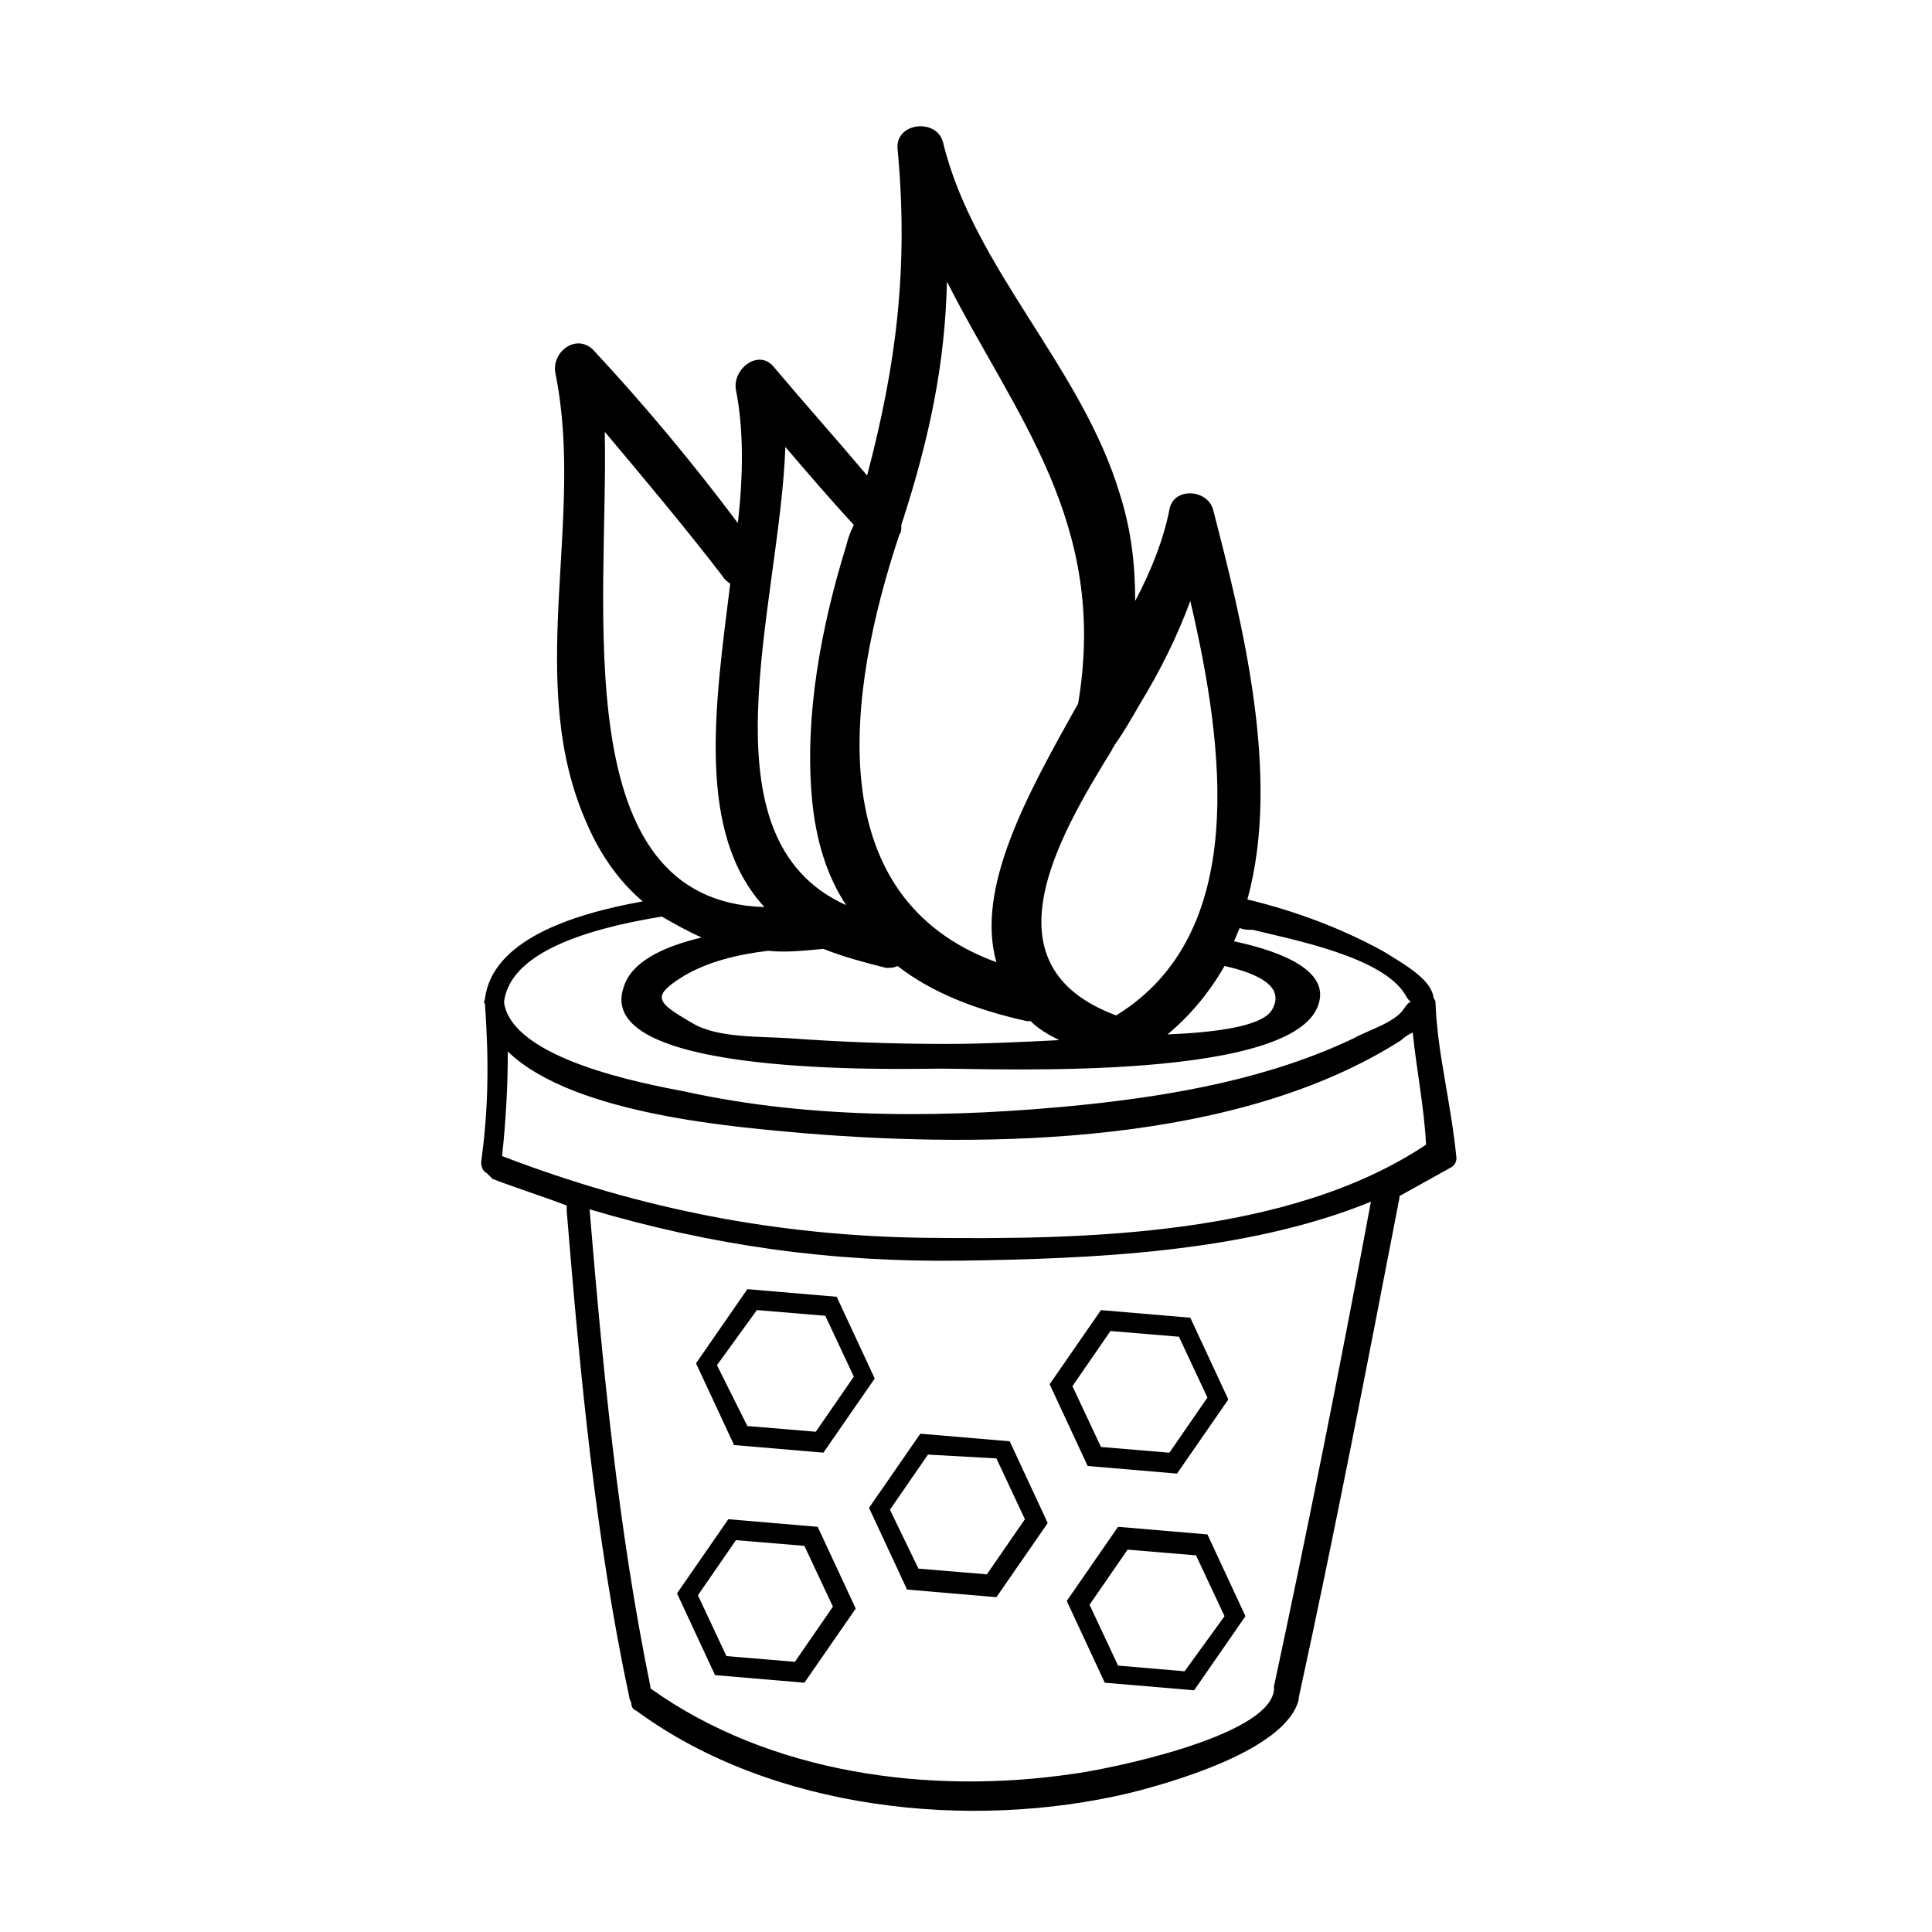 <?xml version="1.0" encoding="UTF-8"?>
<!-- Uploaded to: SVG Repo, www.svgrepo.com, Generator: SVG Repo Mixer Tools -->
<svg fill="#000000" width="800px" height="800px" version="1.1" viewBox="144 144 512 512" xmlns="http://www.w3.org/2000/svg">
 <g>
  <path d="m524.44 410.07c0-0.504 0-1.008-0.504-1.512-0.504-4.535-6.047-8.062-13.602-12.594-11.082-6.047-23.176-10.578-35.77-13.602 9.066-32.75-1.516-74.062-9.074-103.28-1.512-5.543-10.578-6.047-11.586 0-1.512 7.559-4.535 15.617-9.07 24.184 0-9.574-1.008-18.641-4.031-28.215-10.078-33.754-38.793-59.953-46.855-93.203-1.512-6.551-12.594-5.543-12.09 1.512 3.023 32.242-0.504 57.938-8.062 86.656-8.062-9.574-16.625-19.145-24.688-28.719-4.031-5.039-11.082 0.504-10.078 6.047 2.016 10.078 2.016 22.168 0.504 35.266-12.09-16.121-24.688-31.234-38.289-45.848-4.535-4.535-11.082 0.504-10.078 6.047 8.062 39.297-8.566 82.121 8.566 119.91 3.527 8.062 8.566 15.113 14.609 20.152-19.648 3.527-39.801 10.578-41.816 25.695 0 0.504-0.504 1.008 0 1.512 1.008 14.609 1.008 27.207-1.008 41.816 0 1.512 0.504 2.519 1.512 3.023l1.512 1.512c6.551 2.519 13.098 4.535 19.648 7.055v1.512c3.527 42.824 7.559 86.656 16.625 128.98 0 0.504 0.504 1.008 0.504 1.512 0 1.008 0.504 1.512 1.512 2.016 35.77 26.199 88.168 31.738 130.49 21.664 10.078-2.519 41.312-11.082 44.84-24.688v-0.504c9.574-43.832 18.137-88.168 26.703-132.5v-0.504c4.535-2.519 9.07-5.039 13.602-7.559 1.008-0.504 1.512-1.512 1.512-2.519-1.508-15.121-5.035-27.719-5.535-40.816zm-162.23-14.609c5.039 2.016 10.578 3.527 16.625 5.039 1.008 0 2.016 0 3.023-0.504 9.07 7.055 20.656 11.586 34.258 14.609h1.008c2.016 2.016 4.535 3.527 7.559 5.039-10.078 0.504-20.152 1.008-30.23 1.008-13.602 0-27.711-0.504-41.312-1.512-7.559-0.504-19.145 0-25.695-4.031-9.574-5.543-11.082-7.055-2.016-12.594 6.047-3.527 13.602-5.543 22.168-6.551 4.539 0.504 9.074 0 14.613-0.504zm106.3 4.535c9.07 2.016 16.121 5.543 12.594 11.586-2.519 4.535-15.617 6.047-27.711 6.551 6.051-5.039 11.086-11.086 15.117-18.137zm-29.219-58.445c2.519-3.527 4.535-7.055 6.551-10.578 5.543-9.07 10.078-18.137 13.602-27.711 9.07 38.793 15.617 88.168-19.648 109.83-35.266-13.098-15.617-46.855-1.008-70.535 0-0.504 0.504-0.504 0.504-1.008zm-56.934-55.922c0.504-0.504 0.504-1.512 0.504-2.519 7.559-23.176 11.586-42.824 12.09-64.488 18.137 35.77 42.824 63.984 34.762 111.85-13.602 24.184-27.207 48.871-21.664 68.52-46.848-17.129-39.797-71.039-25.691-113.36zm-30.227-23.176c6.047 7.055 12.09 14.105 18.137 20.656-1.008 2.016-1.512 3.527-2.016 5.543-6.551 21.16-11.082 44.84-9.07 67.008 1.008 11.082 4.031 20.656 9.07 28.215-39.297-17.637-17.633-79.102-16.121-121.42zm-47.863-4.027c10.578 12.594 21.16 25.191 31.234 38.289 0.504 1.008 1.512 1.512 2.016 2.016-4.031 32.242-9.07 66 9.07 85.648-52.898-1.516-41.312-79.605-42.32-125.95zm15.117 128.47c3.527 2.016 7.055 4.031 10.578 5.543-10.578 2.519-18.641 6.551-20.656 13.098-8.566 24.184 74.059 21.664 84.137 21.664 15.113 0 96.227 3.527 100.26-18.137 1.512-7.559-8.566-12.594-22.672-15.617 0.504-1.008 1.008-2.519 1.512-3.527 1.008 0.504 2.519 0.504 3.527 0.504 10.078 2.519 34.258 7.055 40.305 17.129 0.504 1.008 1.008 1.512 1.512 2.016-0.504 0-1.008 0.504-2.016 2.016-2.519 3.527-9.574 5.543-13.098 7.559-22.168 10.578-47.359 15.113-71.539 17.633-34.762 3.527-71.539 4.031-105.8-3.527-10.578-2.016-45.848-8.566-47.863-23.68 1.512-12.594 20.152-19.145 41.816-22.672zm162.23 204.04v0.504 0.504c-1.512 12.594-45.344 21.16-53.402 22.168-37.785 5.543-80.105 0-111.85-22.672v-0.504c-8.566-41.816-12.594-84.137-16.121-126.46 32.242 9.574 63.984 14.105 98.746 13.602 33.754-0.504 75.066-2.016 108.32-15.617-8.062 43.328-16.629 86.152-25.695 128.47zm-92.199-118.9c-39.297-0.504-75.57-7.559-112.35-21.664 1.008-9.574 1.512-18.641 1.512-27.711 17.633 17.129 62.473 20.152 78.594 21.664 49.375 4.031 114.87 3.023 158.2-24.688 1.008-1.008 2.016-1.512 3.023-2.016 1.008 10.078 3.023 19.648 3.527 29.727-36.277 24.184-90.184 25.191-132.5 24.688z"/>
  <path d="m362.21 528.97 13.602-19.648-10.078-21.664-23.676-2.016-13.602 19.648 10.078 21.664zm-17.633-37.785 18.137 1.512 7.559 16.121-10.078 14.609-18.137-1.512-8.059-16.121z"/>
  <path d="m374.3 543.59 10.078 21.664 23.68 2.016 13.602-19.648-10.078-21.664-23.68-2.016zm33.754-13.102 7.559 16.121-10.078 14.609-18.137-1.512-7.555-15.613 10.078-14.609z"/>
  <path d="m455.92 534.52 13.602-19.648-10.078-21.664-23.68-2.016-13.598 19.648 10.078 21.664zm-17.633-37.785 18.137 1.512 7.559 16.121-10.078 14.609-18.137-1.512-7.559-16.121z"/>
  <path d="m440.3 548.62-13.602 19.648 10.078 21.664 23.68 2.016 13.602-19.648-10.078-21.664zm17.633 38.289-17.633-1.508-7.559-16.121 10.078-14.609 18.137 1.512 7.559 16.121z"/>
  <path d="m337.02 546.61-13.605 19.648 10.078 21.664 23.68 2.016 13.602-19.648-10.078-21.664zm17.633 37.789-18.137-1.512-7.559-16.121 10.078-14.609 18.137 1.512 7.559 16.121z"/>
 </g>
</svg>